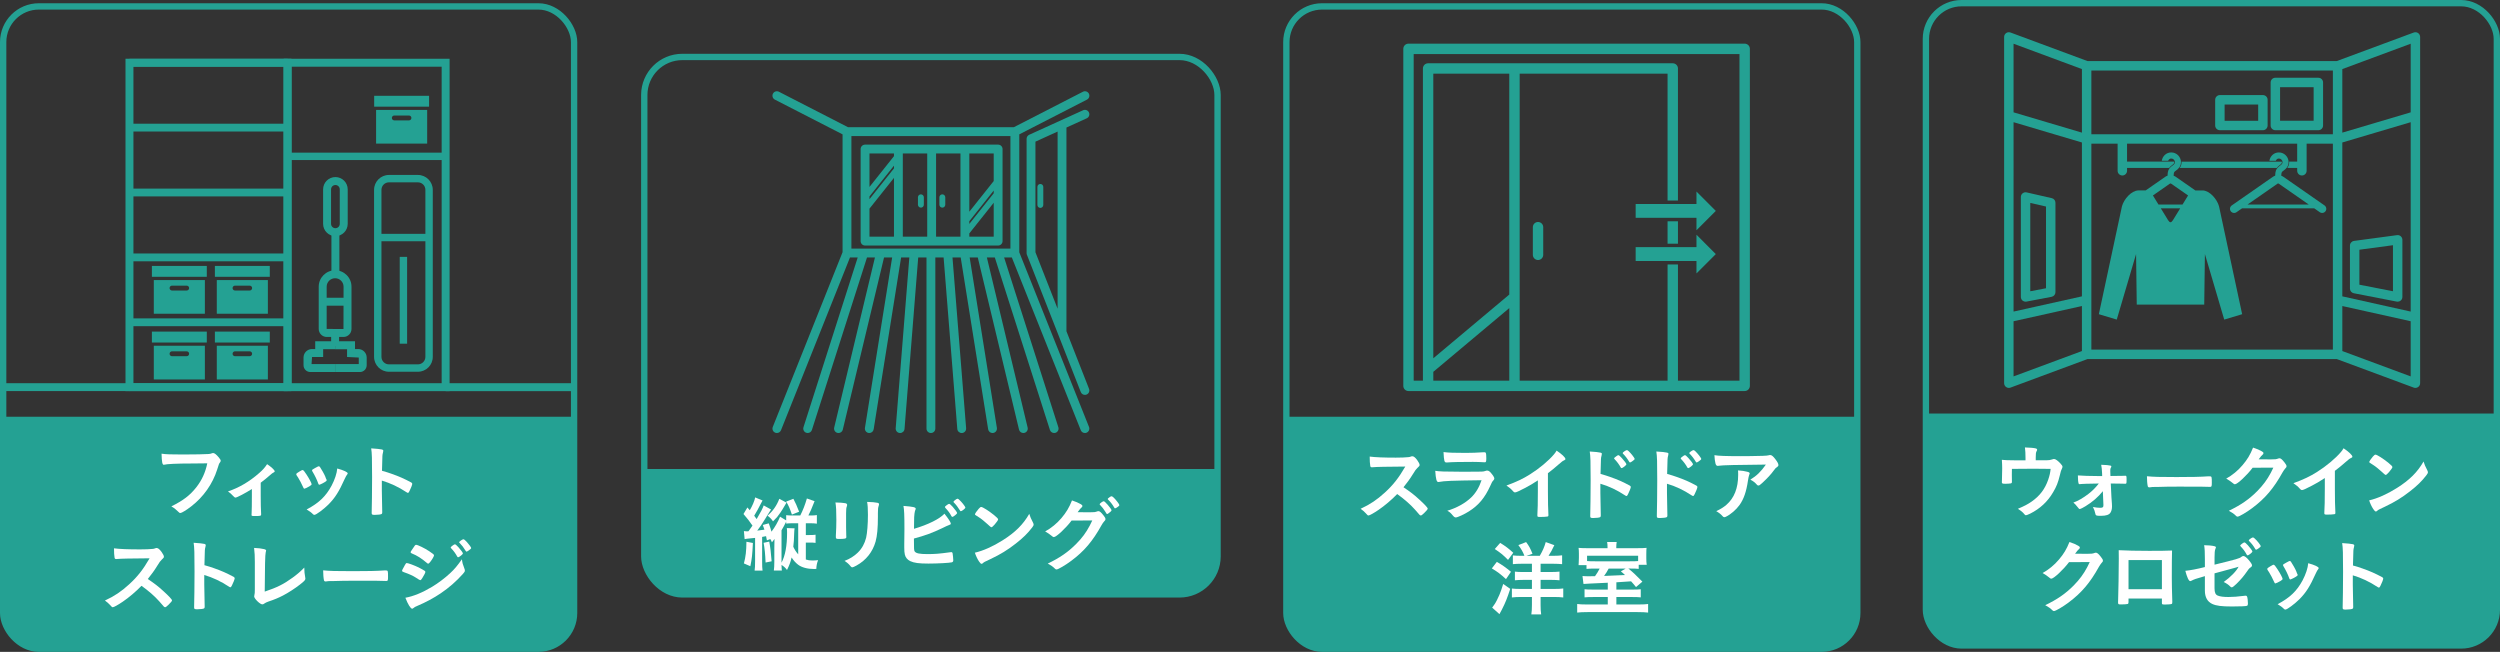 <?xml version="1.0" encoding="UTF-8"?>
<svg id="_レイヤー_2" data-name="レイヤー 2" xmlns="http://www.w3.org/2000/svg" viewBox="0 0 591.718 154.29">
  <rect x="0" y="0" width="591.718" height="154.29" fill="#333333" stroke="none"/>
  <defs>
    <style>
      .cls-1 {
        fill: none;
        stroke: #24a193;
        stroke-miterlimit: 10;
        stroke-width: 1.5px;
      }

      .cls-2 {
        fill: #fff;
      }

      .cls-3 {
        fill: #24a193;
      }
    </style>
  </defs>
  <g id="design">
    <g>
      <g>
        <path class="cls-3" d="m.75,98.643h135.132v46.451c0,4.661-3.784,8.446-8.446,8.446H9.196c-4.661,0-8.446-3.784-8.446-8.446v-46.451h0Z"/>
        <g>
          <path class="cls-2" d="m45.363,109.703c-3.466,0-5.906.116-6.526.291-.019.019-.039.019-.058.019-.368,0-.484-.639-.542-2.633.949.154,2.188.193,5.054.193,2.595,0,5.635-.058,6.119-.116.349-.039.465-.058.813-.193.097-.039.136-.039.213-.039.329,0,.735.31,1.355,1.046.368.465.446.581.446.794,0,.136-.058.252-.194.426-.194.232-.213.29-.639,1.646-1.084,3.408-3.233,6.468-6.138,8.714-1.162.891-2.265,1.568-2.556,1.568-.213,0-.252-.02-.697-.465-.523-.522-.929-.813-1.452-1.104,2.846-1.413,4.396-2.614,5.886-4.492,1.336-1.704,2.169-3.524,2.614-5.693q-1.51.02-3.698.039Z"/>
          <path class="cls-2" d="m59.617,115.744c-1.53.969-3.543,2.033-3.892,2.033q-.193,0-.562-.406c-.329-.368-.716-.717-1.2-1.064,2.556-.833,5.092-2.324,7.377-4.338.929-.813,1.355-1.316,1.878-2.11,1.026.678,1.801,1.413,1.801,1.704,0,.116-.058.174-.232.251-.271.116-.445.271-1.026.775-.407.367-1.181,1.007-2.053,1.665v3.098c0,1.685.039,3.408.097,4.222v.213c0,.31-.193.349-1.414.349-.774,0-.852-.02-.852-.232v-.136c0-.058,0-.193.019-.388.039-.483.058-2.188.058-4.027v-1.607Z"/>
          <path class="cls-2" d="m71.761,115.338c-.31-.717-.949-1.937-1.201-2.304-.387-.562-.445-.659-.445-.775,0-.154.213-.348.736-.639.601-.349.678-.387.794-.368.174.02.426.311.891,1.046.639.968,1.22,2.072,1.22,2.305,0,.135-.136.271-.523.503-.445.271-1.065.562-1.181.562s-.194-.077-.291-.329Zm10.534-3.292c0,.078-.039.155-.116.252-.193.252-.31.445-.562.987-1.394,3.099-2.304,4.531-3.853,6.1-1.143,1.143-2.943,2.479-3.35,2.479-.116,0-.213-.038-.329-.154-.349-.368-.891-.775-1.51-1.123,2.924-1.55,4.55-3.118,5.906-5.635.755-1.434,1.259-2.943,1.336-4.066,1.607.445,2.479.871,2.479,1.161Zm-4.977,1.704c0,.116-.891.658-1.433.871-.116.039-.194.059-.194.078-.058.02-.097.038-.116.038-.097,0-.193-.097-.251-.29-.271-.813-.813-1.937-1.414-2.924q-.039-.059-.058-.193c0-.136.155-.252.736-.562.716-.388.755-.407.871-.407.097,0,.136.039.271.175.271.367,1.104,1.839,1.258,2.266.116.329.194.562.252.639.058.058.077.116.077.136l-.019.116.019.058Z"/>
          <path class="cls-2" d="m90.372,115.939c0,1.181.058,4.337.097,5.247v.097c0,.175-.039.311-.135.368-.136.116-.91.213-1.626.213-.62,0-.736-.058-.736-.445v-.077c.039-.504.097-6.08.097-8.385,0-4.453-.039-5.712-.213-6.835,1.394.097,2.014.155,2.575.271.194.058.291.154.291.31q0,.097-.078.426c-.077.232-.116.504-.135.813,0,.038-.039,1.2-.097,3.485q1.375.387,2.169.678c1.937.678,3.04,1.181,4.763,2.091.155.116.232.213.232.329,0,.194-.349,1.123-.658,1.704-.155.329-.252.426-.368.426-.077,0-.174-.038-.31-.135-1.897-1.259-3.892-2.188-5.867-2.77v2.188Z"/>
          <path class="cls-2" d="m38.719,139.949c1.239,1.123,1.995,1.937,1.995,2.149,0,.174-.252.484-.852,1.064-.445.427-.639.562-.774.562-.078,0-.174-.038-.291-.135q-.213-.252-1.104-1.259c-1.065-1.2-2.517-2.479-4.202-3.679-1.278,1.336-3.001,2.788-4.396,3.736-1.104.756-2.149,1.336-2.382,1.336-.193,0-.213-.019-.678-.542-.271-.31-.716-.697-1.2-1.045,2.227-1.026,3.873-2.131,5.712-3.815,1.995-1.819,3.311-3.504,4.86-6.177q-6.545.039-7.61.155c-.232.02-.271.02-.31.02-.213,0-.33-.097-.368-.311-.097-.619-.136-1.2-.136-2.227,1.317.175,3.37.252,6.177.252,1.143,0,2.343-.039,2.982-.116.251-.02.291-.039.697-.174.077-.039.116-.039.232-.039.33,0,.678.271,1.143.891.368.522.581.93.581,1.143,0,.232-.058.31-.562.774-.31.31-.445.465-1.046,1.452-.581.969-1.472,2.188-2.208,3.079,1.511,1.007,2.537,1.781,3.737,2.904Z"/>
          <path class="cls-2" d="m48.346,138.284c0,1.181.058,4.337.097,5.247v.097c0,.175-.039.311-.135.368-.136.116-.91.213-1.626.213-.62,0-.736-.058-.736-.445v-.077c.039-.504.097-6.08.097-8.385,0-4.453-.039-5.712-.213-6.835,1.394.097,2.014.155,2.575.271.194.058.291.154.291.31q0,.097-.078.426c-.077.232-.116.504-.135.813,0,.038-.039,1.2-.097,3.485q1.375.387,2.169.678c1.937.678,3.04,1.181,4.763,2.091.155.116.232.213.232.329,0,.194-.349,1.123-.658,1.704-.155.329-.252.426-.368.426-.078,0-.174-.038-.31-.135-1.897-1.259-3.892-2.188-5.867-2.77v2.188Z"/>
          <path class="cls-2" d="m60.315,132.959c0-1.336-.039-2.13-.174-3.272.949.039,1.801.136,2.42.291.31.097.426.174.426.348,0,.078-.02.175-.097.407q-.193.562-.232,9.294c2.885-.968,4.493-1.762,6.584-3.291,1.104-.794,1.897-1.491,2.788-2.401v.174c0,.678.058,1.355.213,2.149.02.175.039.252.039.31,0,.33-.271.601-1.317,1.414-1.084.852-2.75,1.937-3.989,2.575-1.046.542-2.053.968-3.466,1.433-.426.155-.716.291-.949.465-.174.136-.31.193-.484.193-.523,0-1.917-1.354-1.917-1.878,0-.097.019-.193.058-.368.077-.271.097-.542.097-1.316v-6.525Z"/>
          <path class="cls-2" d="m83.477,135.186c3.543,0,5.577-.038,7.532-.174h.252c.581,0,.581.02.581,1.568,0,.794-.058.93-.387.93h-.078c-1.278-.059-1.995-.059-7.59-.059-2.053,0-3.079.02-4.86.077h-.562c-.62,0-.716.02-1.084.078-.097,0-.174.02-.213.02-.213,0-.349-.098-.387-.271-.116-.484-.194-1.472-.194-2.362,1.568.155,2.943.193,6.99.193Z"/>
          <path class="cls-2" d="m99.958,136.813c-.271.426-.348.503-.503.503q-.135,0-.968-.562c-.678-.445-1.53-.852-2.924-1.336-.31-.116-.406-.193-.406-.329,0-.097.155-.426.464-.948.078-.155.155-.271.194-.368.213-.388.31-.504.465-.504.329,0,1.781.542,2.827,1.046.581.29,1.316.717,1.471.833.058.077.097.135.097.232,0,.193-.271.716-.717,1.433Zm9.972-2.208c.078.194.097.311.097.427,0,.251-.097.406-.465.812-1.607,1.782-3.253,3.234-5.228,4.57-1.685,1.143-3.621,2.169-5.5,2.963-.562.232-.736.329-.949.522-.174.136-.232.174-.329.174-.368,0-1.026-1.064-1.607-2.595,1.878-.329,4.085-1.239,6.332-2.595,1.394-.832,3.06-2.091,4.26-3.214,1.065-.987,1.665-1.724,2.788-3.292.116.91.194,1.162.6,2.227Zm-8.113-1.587c-.251.31-.348.387-.484.387-.078,0-.174-.039-.291-.155-1.201-1.045-2.343-1.781-3.582-2.265-.194-.078-.271-.155-.271-.271,0-.077.019-.136.116-.29.93-1.414.968-1.472,1.182-1.472.387,0,1.994.774,3.098,1.51.929.62,1.142.794,1.142.987,0,.214-.445.988-.91,1.569Zm6.41-1.278c-.445-.794-.833-1.336-1.433-1.956-.097-.097-.116-.136-.116-.174,0-.116.116-.252.445-.484.31-.213.426-.29.542-.29.155,0,.348.154.833.678.6.678,1.065,1.297,1.065,1.472,0,.213-.872.91-1.143.91-.077,0-.116-.039-.193-.155Zm2.71-1.452c-.251.174-.426.271-.522.271-.058,0-.097-.019-.194-.174-.523-.853-.871-1.298-1.452-1.897-.078-.059-.097-.116-.097-.136,0-.175.774-.717,1.007-.717.155,0,.426.213.813.64.562.619,1.026,1.277,1.026,1.433,0,.136-.155.271-.581.581Z"/>
        </g>
        <rect class="cls-1" x=".75" y="1.518" width="135.132" height="152.022" rx="8.446" ry="8.446"/>
        <g>
          <g>
            <path class="cls-3" d="m35.95,78.488v2.58h12.996v-2.58h-12.996Zm.453,3.343v7.977h12.09v-7.977h-12.09Zm4.309,1.322h3.472c.32,0,.579.259.579.579s-.259.579-.579.579h-3.471c-.32,0-.579-.259-.579-.578,0-.32.259-.579.578-.579Z"/>
            <path class="cls-3" d="m50.86,78.488v2.58h12.996v-2.58h-12.996Zm.453,3.343v7.977h12.09v-7.977h-12.09Zm4.309,1.322h3.472c.32,0,.579.259.579.579s-.259.579-.579.579h-3.471c-.32,0-.579-.259-.579-.578,0-.32.259-.579.578-.579Z"/>
            <path class="cls-3" d="m35.95,62.941v2.58h12.996v-2.58h-12.996Zm.453,3.343v7.977h12.09v-7.977h-12.09Zm4.309,1.322h3.472c.32,0,.579.259.579.579s-.259.579-.579.579h-3.471c-.32,0-.579-.259-.579-.578,0-.32.259-.579.578-.579Z"/>
            <path class="cls-3" d="m50.86,62.941v2.58h12.996v-2.58h-12.996Zm.453,3.343v7.977h12.09v-7.977h-12.09Zm4.309,1.322h3.472c.32,0,.579.259.579.579s-.259.579-.579.579h-3.471c-.32,0-.579-.259-.579-.578,0-.32.259-.579.578-.579Z"/>
            <path class="cls-3" d="m88.562,22.674v2.58h12.996v-2.58h-12.996Zm.453,3.343v7.977h12.09v-7.977h-12.09Zm4.309,1.322h3.472c.32,0,.579.259.579.579s-.259.579-.579.579h-3.471c-.32,0-.579-.259-.579-.578,0-.32.259-.579.578-.579Z"/>
            <g>
              <path class="cls-3" d="m79.387,55.893c-1.606,0-2.911-1.306-2.911-2.911v-8.162c0-1.605,1.305-2.911,2.911-2.911s2.911,1.306,2.911,2.911v8.162c0,1.605-1.305,2.911-2.911,2.911Zm0-12.104c-.568,0-1.031.463-1.031,1.031v8.162c0,.568.463,1.031,1.031,1.031s1.031-.463,1.031-1.031v-8.162c0-.568-.463-1.031-1.031-1.031Z"/>
              <rect class="cls-3" x="78.446" y="54.953" width="1.88" height="10.34"/>
              <path class="cls-3" d="m81.296,79.755h-3.959c-1.048,0-1.9-.853-1.9-1.901v-10.002c0-2.139,1.741-3.879,3.88-3.879s3.878,1.741,3.878,3.879v10.002c0,1.048-.852,1.901-1.9,1.901Zm-1.978-13.902c-1.102,0-2,.897-2,1.999v10.002l3.978.021.02-10.023c0-1.102-.896-1.999-1.998-1.999Z"/>
              <rect class="cls-3" x="78.378" y="78.814" width="1.88" height="3.077"/>
              <rect class="cls-3" x="76.378" y="70.473" width="5.878" height="1.88"/>
              <path class="cls-3" d="m79.318,88.054h-5.871c-.886,0-1.606-.721-1.606-1.607v-1.82c0-1.112.903-2.015,2.015-2.015h.752v-1.833h4.71v1.88h-2.83v1.833h-2.632l-.115,1.682h5.577v1.88Z"/>
              <path class="cls-3" d="m85.187,88.054h-5.868v-1.88h5.594v-1.547l-2.767-.135v-1.833h-2.828v-1.88h4.708v1.833h.752c1.112,0,2.015.903,2.015,2.015v1.82c0,.886-.72,1.607-1.606,1.607Z"/>
            </g>
            <path class="cls-3" d="m68.969,92.579H29.704V13.908h39.265v78.671Zm-37.385-1.88h35.505V15.788H31.584v74.91Z"/>
            <path class="cls-3" d="m106.413,92.579h-39.265V13.908h39.265v78.671Zm-37.385-1.88h35.505V15.788h-35.505v74.91Z"/>
            <path class="cls-3" d="m98.911,87.989h-6.853c-1.941,0-3.521-1.58-3.521-3.522v-39.538c0-1.941,1.579-3.522,3.521-3.522h6.853c1.941,0,3.521,1.58,3.521,3.522v39.538c0,1.941-1.579,3.522-3.521,3.522Zm-6.853-44.831c-.977,0-1.773.794-1.773,1.771v39.538c0,.977.796,1.771,1.773,1.771h6.853c.977,0,1.773-.794,1.773-1.771v-39.538c0-.977-.796-1.771-1.773-1.771h-6.853Z"/>
            <rect class="cls-3" x="89.412" y="55.348" width="12.146" height="1.751"/>
            <rect class="cls-3" x="94.61" y="60.799" width="1.748" height="20.549"/>
            <rect class="cls-3" x="68.088" y="36.129" width="37.385" height="1.751"/>
            <rect class="cls-3" x="30.644" y="90.714" width="37.444" height="1.848"/>
            <rect class="cls-3" x="30.644" y="75.356" width="37.444" height="1.848"/>
            <rect class="cls-3" x="30.644" y="59.997" width="37.444" height="1.848"/>
            <rect class="cls-3" x="30.644" y="44.639" width="37.444" height="1.848"/>
            <rect class="cls-3" x="30.644" y="29.281" width="37.444" height="1.848"/>
            <rect class="cls-3" x="30.644" y="13.923" width="37.444" height="1.848"/>
          </g>
          <rect class="cls-3" x="105.473" y="90.698" width="30.409" height="1.88"/>
          <rect class="cls-3" x=".75" y="90.698" width="30.063" height="1.864"/>
        </g>
      </g>
      <g>
        <path class="cls-3" d="m304.465,98.643h135.132v46.451c0,4.661-3.784,8.446-8.446,8.446h-118.24c-4.661,0-8.446-3.784-8.446-8.446v-46.451h0Z"/>
        <rect class="cls-1" x="304.465" y="1.518" width="135.132" height="152.022" rx="8.446" ry="8.446"/>
        <g>
          <path class="cls-2" d="m335.927,118.232c1.239,1.123,1.995,1.937,1.995,2.149,0,.174-.252.484-.852,1.064-.445.427-.639.562-.774.562-.078,0-.174-.038-.291-.135q-.213-.252-1.104-1.259c-1.065-1.2-2.517-2.479-4.202-3.679-1.278,1.336-3.001,2.788-4.396,3.736-1.104.756-2.149,1.336-2.382,1.336-.193,0-.213-.019-.678-.542-.271-.31-.716-.697-1.2-1.045,2.227-1.026,3.873-2.131,5.712-3.815,1.995-1.819,3.311-3.504,4.86-6.177q-6.545.039-7.61.155c-.232.02-.271.02-.31.02-.213,0-.33-.097-.368-.311-.097-.619-.136-1.2-.136-2.227,1.317.175,3.37.252,6.177.252,1.143,0,2.343-.039,2.982-.116.251-.02.291-.039.697-.174.078-.039.116-.039.232-.039.33,0,.678.271,1.143.891.368.522.581.93.581,1.143,0,.232-.058.31-.562.774-.31.31-.445.465-1.046,1.452-.581.969-1.472,2.188-2.207,3.079,1.51,1.007,2.536,1.781,3.737,2.904Z"/>
          <path class="cls-2" d="m340.596,114.068c-.039,0-.135.02-.155.02-.426,0-.6-.658-.736-2.653.949.155,2.285.213,5.886.213,3.873,0,4.918,0,5.287-.038.29-.02.348-.039.736-.155.135-.058.251-.077.368-.077.291,0,.523.136.833.465.523.6.872,1.143.872,1.375,0,.213-.097.367-.329.619-.155.136-.252.31-.62,1.143-1.297,2.847-2.75,4.589-5.035,6.041-1.045.678-2.73,1.452-3.118,1.452-.271,0-.426-.116-.755-.503-.503-.601-.736-.813-1.278-1.085,2.208-.658,4.221-1.762,5.654-3.137,1.084-1.045,1.897-2.4,2.459-4.085-7.338.097-8.694.154-10.069.406Zm6.332-6.874q2.014,0,4.24-.155h.232c.252,0,.349.194.368.774,0,.232,0,.446.019.64v.077c0,.697-.077.891-.329.891-.077,0-.232-.02-.407-.02-.368-.038-1.82-.077-2.42-.077-2.904,0-4.976.039-6.119.136h-.155c-.503,0-.581-.291-.697-2.459,1.259.154,2.479.193,5.267.193Z"/>
          <path class="cls-2" d="m366.373,116.257c0,2.439.039,4.24.116,5.557v.136c0,.213-.058.29-.251.31-.252.059-1.065.097-1.704.097-.6,0-.658-.038-.658-.367v-.097c.077-.988.116-3.195.116-5.635v-2.557c-1.317.853-1.956,1.239-3.079,1.82-1.394.736-2.072,1.026-2.323,1.026-.155,0-.271-.059-.407-.213-.562-.639-.872-.891-1.626-1.414,2.479-.91,3.892-1.588,5.615-2.672,2.13-1.336,4.357-3.195,5.615-4.686.271-.311.388-.484.639-.91,1.22.813,2.091,1.626,2.091,1.994,0,.116-.078.213-.31.31-.348.155-.484.252-1.394,1.046-.852.755-1.685,1.433-2.439,1.994v4.261Z"/>
          <path class="cls-2" d="m378.787,116.663c0,1.2.058,4.356.097,5.267v.097c0,.175-.039.311-.136.368-.136.116-.91.213-1.626.213-.62,0-.736-.058-.736-.445v-.077c.039-.504.097-6.1.097-8.385,0-4.453-.039-5.731-.213-6.835,1.394.077,2.014.155,2.575.271.194.039.291.136.291.291q0,.116-.077.445c-.078.232-.116.484-.136.813,0,.038-.039,1.2-.097,3.485q1.375.387,2.168.678c1.937.678,3.04,1.161,4.764,2.091.155.097.232.193.232.329,0,.194-.348,1.123-.658,1.704-.155.329-.251.426-.368.426-.078,0-.174-.038-.31-.135-1.897-1.259-3.892-2.208-5.867-2.77v2.169Zm4.822-6.022c-.387-.696-.872-1.355-1.452-1.955-.097-.116-.116-.116-.116-.175,0-.116.097-.232.464-.483.271-.214.426-.291.523-.291.174,0,.349.155.833.678.639.697,1.084,1.298,1.084,1.472,0,.213-.872.91-1.143.91-.077,0-.135-.039-.193-.155Zm2.711-1.452c-.252.175-.426.271-.523.271-.058,0-.097-.039-.194-.175-.464-.774-.91-1.355-1.452-1.897-.058-.058-.097-.116-.097-.154,0-.155.774-.697,1.007-.697.097,0,.213.058.407.232.6.562,1.433,1.626,1.433,1.858,0,.116-.135.252-.581.562Z"/>
          <path class="cls-2" d="m394.551,116.663c0,1.2.058,4.356.097,5.267v.097c0,.175-.039.311-.136.368-.136.116-.91.213-1.626.213-.62,0-.736-.058-.736-.445v-.077c.039-.504.097-6.1.097-8.385,0-4.453-.039-5.731-.213-6.835,1.394.077,2.014.155,2.575.271.194.039.291.136.291.291q0,.116-.077.445c-.078.232-.116.484-.136.813,0,.038-.039,1.2-.097,3.485q1.375.387,2.168.678c1.937.678,3.04,1.161,4.764,2.091.155.097.232.193.232.329,0,.194-.348,1.123-.658,1.704-.155.329-.251.426-.368.426-.078,0-.174-.038-.31-.135-1.897-1.259-3.892-2.208-5.867-2.77v2.169Zm4.822-6.022c-.387-.696-.872-1.355-1.452-1.955-.097-.116-.116-.116-.116-.175,0-.116.097-.232.464-.483.271-.214.426-.291.523-.291.174,0,.349.155.833.678.639.697,1.084,1.298,1.084,1.472,0,.213-.871.91-1.143.91-.077,0-.135-.039-.193-.155Zm2.711-1.452c-.252.175-.426.271-.523.271-.058,0-.097-.039-.194-.175-.464-.774-.91-1.355-1.452-1.897-.058-.058-.097-.116-.097-.154,0-.155.774-.697,1.007-.697.097,0,.213.058.407.232.6.562,1.433,1.626,1.433,1.858,0,.116-.135.252-.581.562Z"/>
          <path class="cls-2" d="m412.02,107.969c1.607,0,2.827-.02,5.208-.077.852-.039,1.143-.059,1.414-.136.194-.059.252-.059.329-.059.368,0,.717.291,1.278,1.046.484.64.678,1.026.678,1.317,0,.213-.097.348-.31.483-.31.194-.368.252-.755.774-.697.969-1.549,1.879-2.789,3.021-.503.464-.678.58-.871.58-.136,0-.232-.038-.33-.154-.464-.542-.891-.871-1.587-1.239,1.491-.91,2.498-1.879,3.679-3.563q-9.972.078-11.114.271c-.155.039-.213.039-.252.039-.291,0-.465-.175-.562-.562-.136-.523-.213-1.143-.252-1.976.968.175,2.614.232,6.235.232Zm1.568,3.698c.387.097.542.213.542.407q0,.077-.116.329c-.097.251-.193.678-.29,1.336-.388,2.634-.988,4.376-1.995,5.789-.813,1.124-2.091,2.228-3.214,2.77-.136.077-.291.116-.368.116-.174,0-.29-.059-.426-.232-.387-.465-.852-.813-1.51-1.2,1.104-.523,1.723-.91,2.401-1.491,1.859-1.607,2.789-3.97,2.789-7.087,0-.445,0-.717-.039-1.065.93.059,1.588.155,2.227.329Z"/>
          <path class="cls-2" d="m354.279,132.986c1.317.756,1.937,1.201,3.35,2.344l-1.181,1.742c-1.355-1.239-1.917-1.665-3.35-2.536l1.181-1.55Zm3.176,6.391c-.755,2.284-1.123,3.233-1.975,4.898-.02.039-.213.407-.581,1.085l-1.723-1.55q.232-.271.581-.812c.271-.368.813-1.453,1.123-2.188.31-.736.522-1.336.91-2.595l1.665,1.162Zm-2.382-10.883c1.297.794,1.995,1.336,3.098,2.343l-1.239,1.685c-1.278-1.277-1.665-1.587-3.137-2.575l1.278-1.452Zm5.093,4.938c-.91,0-1.51.039-2.091.098v-2.072c.523.058,1.162.097,1.859.097h.872c-.31-.852-.775-1.685-1.433-2.536l1.839-.717c.717.968,1.007,1.511,1.511,2.769l-1.433.484h3.156c.716-1.239,1.104-2.149,1.414-3.253l2.033.735c-.542,1.162-.852,1.704-1.375,2.518h1.123c.833,0,1.51-.039,2.091-.116v2.092c-.523-.059-1.278-.098-2.13-.098h-2.963v1.956h2.44c.833,0,1.51-.039,2.033-.097v2.053c-.562-.059-1.22-.097-2.033-.097h-2.44v2.148h3.118c.988,0,1.782-.038,2.246-.115v2.13c-.581-.078-1.336-.116-2.227-.116h-3.137v1.897c0,.968.039,1.549.136,2.227h-2.324c.097-.639.136-1.336.136-2.227v-1.897h-2.595c-.794,0-1.491.038-2.149.116v-2.111c.542.059,1.201.097,2.149.097h2.595v-2.148h-1.975c-.91,0-1.491.038-2.053.097v-2.053c.542.077,1.123.097,2.053.097h1.975v-1.956h-2.42Z"/>
          <path class="cls-2" d="m380.539,137.925q-1.143.058-4.105.193c-.91.038-1.472.077-1.646.097l-.232-1.878c.503.038.794.058,1.375.058.329,0,.755,0,1.588-.02.426-.581.794-1.2,1.104-1.801h-.891c-1.239,0-1.685.02-2.227.078v-.891h-1.878q.019-.291.039-.64c.02-.213.039-.658.039-1.104v-.968c0-.562-.019-.892-.077-1.375.62.058,1.239.077,2.304.077h4.55v-.252c0-.445-.02-.852-.097-1.22h2.266c-.058.349-.097.736-.097,1.2v.271h4.802c1.162,0,1.82-.02,2.362-.077-.039.406-.058.678-.058,1.452v1.026c0,.6.02,1.064.097,1.529h-1.897v.969c-.562-.059-.91-.078-2.014-.078h-.426c1.22,1.007,1.53,1.298,3.312,3.099l-1.511,1.277c-.6-.716-.793-.968-1.162-1.355-.871.059-2.033.136-3.485.232v1.724h3.873c.93,0,1.317-.02,1.898-.077v1.917c-.601-.059-1.026-.078-1.937-.078h-3.834v1.763h5.208c1.143,0,1.743-.039,2.305-.116v2.033c-.639-.078-1.395-.116-2.556-.116h-11.734c-1.123,0-1.859.038-2.498.116v-2.033c.581.077,1.181.116,2.323.116h4.918v-1.763h-3.524c-.949,0-1.375.02-1.975.078v-1.917c.562.058.891.077,1.994.077h3.505v-1.626Zm7.184-6.391h-12.083v1.259c.523.039.872.059,1.878.059h8.268c1.045,0,1.51-.02,1.937-.059v-1.259Zm-6.971,3.04c-.368.697-.62,1.104-1.084,1.743q3.466-.116,4.938-.213c-.349-.349-.484-.465-.968-.872l1.143-.658h-4.028Z"/>
        </g>
        <g>
          <path class="cls-3" d="m412.942,10.331h-79.57c-.679,0-1.229.551-1.229,1.229v79.768c0,.679.551,1.229,1.229,1.229h79.57c.679,0,1.229-.551,1.229-1.229V11.56c0-.679-.551-1.229-1.229-1.229Zm-55.713,59.384l-17.984,15.084V17.436h17.984v52.279Zm-17.984,18.291l17.984-15.084v17.177h-17.984v-2.093Zm72.468,2.093h-14.563v-27.503h-2.458v27.503h-35.005V17.436h35.005v30.025h2.458v-31.254c0-.679-.551-1.229-1.229-1.229h-57.905c-.679,0-1.229.551-1.229,1.229v73.892h-2.186V12.789h77.112v77.31Z"/>
          <path class="cls-3" d="m364.033,52.541c-.679,0-1.229.551-1.229,1.229v6.545c0,.679.551,1.229,1.229,1.229s1.229-.551,1.229-1.229v-6.545c0-.679-.551-1.229-1.229-1.229Z"/>
          <polygon class="cls-3" points="387.139 48.281 387.139 51.558 401.532 51.558 401.532 54.496 406.11 49.918 401.532 45.338 401.532 48.281 387.139 48.281"/>
          <rect class="cls-3" x="394.692" y="52.377" width="2.458" height="5.303"/>
          <polygon class="cls-3" points="401.532 58.5 387.139 58.5 387.139 61.777 401.532 61.777 401.532 64.716 406.11 60.138 401.532 55.559 401.532 58.5"/>
        </g>
      </g>
      <g>
        <path class="cls-3" d="m455.837,97.875h135.132v46.451c0,4.661-3.784,8.446-8.446,8.446h-118.24c-4.661,0-8.446-3.784-8.446-8.446v-46.451h0Z"/>
        <g>
          <path class="cls-2" d="m479.411,108.363c0-1.065-.039-1.627-.136-2.46,1.355.039,2.149.116,2.633.252.155.039.252.155.252.291,0,.097-.039.193-.116.329-.174.29-.213.639-.213,1.549v.62h2.479c.6,0,.987-.059,1.375-.194.232-.077.349-.116.484-.116.348,0,.91.407,1.549,1.104.329.368.445.543.445.736,0,.136-.039.271-.155.503-.174.33-.232.484-.465,1.491-.426,1.763-.794,2.691-1.588,4.027-1.278,2.208-3.117,3.912-5.402,5.055-.562.271-.91.406-1.045.406s-.213-.058-.368-.252c-.329-.426-.794-.813-1.53-1.277,1.549-.659,2.363-1.085,3.272-1.724,1.937-1.355,3.137-2.963,3.912-5.189.329-.987.484-1.665.562-2.537-1.762-.038-2.479-.038-4.028-.038-1.646,0-2.73,0-5.131.038q-.02,1.201-.02,1.395c0,.484,0,.891.02,1.627v.097c0,.174-.058.252-.213.31-.193.039-.813.097-1.297.097-.736,0-.871-.058-.871-.368,0-.097,0-.251.019-.483.02-.232.058-2.305.058-2.77,0-.619-.019-1.181-.077-2.052.542.077,1.626.116,2.866.116h2.73v-.581Z"/>
          <path class="cls-2" d="m497.712,116.264c-1.084,1.355-2.44,2.536-4.086,3.543-.562.349-1.22.678-1.336.678-.174,0-.252-.058-.581-.503-.465-.581-.62-.736-.968-1.026,1.104-.388,2.324-1.104,3.563-2.053.968-.755,1.607-1.395,2.459-2.459q-3.795.058-4.202.116-.174.02-.291.038h-.077c-.116,0-.194-.058-.213-.154-.116-.407-.155-.853-.174-1.917.775.077,3.021.154,5.035.154h.716l-.019-.619c-.039-.91-.097-1.452-.213-2.053,1.162.039,1.801.097,2.188.193.155.039.213.097.213.213,0,.098-.02.136-.116.291-.116.174-.136.31-.136.735,0,.213,0,.484.02.697l.02.523c2.517-.02,2.885-.039,3.098-.039.193-.02.31-.02.426-.02.271,0,.291.097.291.949,0,.91-.02.948-.31.948h-.097c-.02,0-.581-.02-.639-.02-.562,0-1.065,0-1.453-.019q-.929-.02-1.239-.02l.155,3.233c.019.232.019.29.116,1.588.02.271.02.406.02.619,0,.62-.135,1.104-.387,1.491-.329.484-1.007.717-2.208.717-.968,0-1.143-.039-1.278-.252-.02-.058-.116-.388-.291-1.046-.02-.097-.097-.271-.349-.794.697.136,1.181.194,1.685.194.62,0,.794-.116.794-.601v-.097l-.135-3.233Z"/>
          <path class="cls-2" d="m515.142,112.913c3.543,0,5.577-.038,7.532-.174h.252c.581,0,.581.02.581,1.568,0,.794-.058.93-.387.93h-.078c-1.278-.059-1.995-.059-7.59-.059-2.053,0-3.079.02-4.86.077h-.562c-.62,0-.716.02-1.084.078-.097,0-.174.02-.213.02-.213,0-.349-.098-.387-.271-.116-.484-.194-1.472-.194-2.362,1.568.155,2.943.193,6.99.193Z"/>
          <path class="cls-2" d="m533.172,110.706c-1.336,1.781-3.621,3.911-4.183,3.911-.174,0-.251-.038-.639-.368-.291-.251-.794-.6-1.433-.968,1.375-.755,2.789-1.897,3.854-3.176,1.142-1.336,1.82-2.459,2.498-4.163.949.31,1.452.523,2.091.891.271.155.368.252.368.426,0,.155-.058.252-.232.388-.194.136-.387.388-.891,1.065l2.885.019c1.046,0,1.239-.019,1.82-.232.078-.019.136-.038.213-.038.31,0,.639.29,1.201,1.007.368.484.465.658.465.871s-.058.31-.329.581c-.155.174-.407.542-.601.871-2.091,3.776-4.105,6.158-7.184,8.462-1.336,1.007-3.098,2.033-3.466,2.033-.155,0-.291-.077-.464-.271-.33-.349-.852-.717-1.607-1.124,2.827-1.354,4.802-2.71,6.738-4.666,1.375-1.395,2.343-2.711,3.195-4.318.174-.329.291-.581.6-1.22l-4.899.02Z"/>
          <path class="cls-2" d="m552.636,115.702c0,2.439.039,4.24.116,5.557v.136c0,.213-.058.29-.251.31-.252.059-1.065.097-1.704.097-.6,0-.658-.038-.658-.367v-.097c.077-.988.116-3.195.116-5.635v-2.557c-1.317.853-1.956,1.239-3.079,1.82-1.394.736-2.072,1.026-2.323,1.026-.155,0-.271-.059-.407-.213-.562-.639-.872-.891-1.626-1.414,2.479-.91,3.892-1.588,5.615-2.672,2.13-1.336,4.357-3.195,5.615-4.686.271-.311.388-.484.639-.91,1.22.813,2.091,1.626,2.091,1.994,0,.116-.078.213-.31.31-.348.155-.484.252-1.394,1.046-.852.755-1.685,1.433-2.439,1.994v4.261Z"/>
          <path class="cls-2" d="m574.519,111.325c.097.194.135.329.135.445,0,.194-.077.33-.329.678-1.065,1.395-2.208,2.518-3.931,3.854-1.937,1.511-3.582,2.518-5.906,3.621-1.491.697-1.568.736-1.801.949-.155.154-.232.193-.349.193-.174,0-.329-.155-.62-.581-.387-.581-.755-1.375-.968-2.053,1.956-.445,4.299-1.49,6.564-2.924,2.982-1.878,4.86-3.737,6.312-6.273.213.717.387,1.104.891,2.091Zm-12.896-3.253c.329-.367.464-.465.639-.465.368.02,1.82.949,3.021,1.917.736.601.968.853.968,1.046,0,.136-.349.658-.813,1.182-.426.483-.639.658-.794.658q-.135,0-.929-.756c-.503-.483-1.511-1.297-2.014-1.606q-.678-.445-.813-.523c-.078-.058-.116-.116-.116-.174,0-.175.368-.717.852-1.278Z"/>
          <path class="cls-2" d="m489.713,133.052c-1.336,1.781-3.621,3.911-4.183,3.911-.174,0-.251-.038-.639-.368-.291-.251-.794-.6-1.433-.968,1.375-.755,2.789-1.897,3.854-3.176,1.142-1.336,1.82-2.459,2.498-4.163.949.31,1.452.523,2.091.891.271.155.368.252.368.426,0,.155-.058.252-.232.388-.194.136-.387.388-.891,1.065l2.885.019c1.046,0,1.239-.019,1.82-.232.078-.019.136-.038.213-.038.31,0,.639.29,1.201,1.007.368.484.465.658.465.871s-.058.31-.329.581c-.155.174-.407.542-.601.871-2.091,3.776-4.105,6.158-7.184,8.462-1.336,1.007-3.098,2.033-3.466,2.033-.155,0-.291-.077-.464-.271-.33-.349-.852-.717-1.607-1.124,2.827-1.354,4.802-2.71,6.738-4.666,1.375-1.395,2.343-2.711,3.195-4.318.174-.329.291-.581.6-1.22l-4.899.02Z"/>
          <path class="cls-2" d="m503.794,142.54c0,.213-.058.349-.174.406-.155.059-.852.116-1.588.116-.658,0-.716-.039-.716-.504,0-.097,0-.31.019-.619.058-1.026.155-7.262.155-9.721,0-.503,0-1.433-.02-1.994,1.685.097,4.337.155,7.223.155,2.362,0,4.221-.02,5.402-.078-.039.794-.058,3.834-.058,6.352,0,1.472.039,3.272.116,5.635v.271c0,.232-.039.349-.155.388-.116.077-.891.136-1.529.136-.736,0-.775-.02-.775-.426v-.988h-7.9v.872Zm7.9-9.973h-7.9v6.894h7.9v-6.894Z"/>
          <path class="cls-2" d="m524.148,133.652c5.421-1.337,5.925-1.472,6.37-1.859.174-.136.31-.193.465-.193.291,0,.755.349,1.239.93.523.6.794,1.045.794,1.239,0,.271-.039.329-.503.658-.213.174-.271.232-1.201,1.549-.581.813-1.878,2.207-2.614,2.788-.232.193-.349.252-.484.252-.116,0-.193-.039-.329-.175-.426-.445-.813-.716-1.568-1.084,1.646-1.181,3.021-2.595,3.524-3.621l-.775.232c-.077.02-1.704.465-4.918,1.336v3.524c0,1.026.232,1.529.774,1.743.562.232,1.375.329,2.537.329.968,0,2.382-.097,3.466-.252.407-.039.503-.059.562-.059.407,0,.503.311.562,1.801v.155c0,.213-.077.388-.232.445-.232.097-1.626.155-3.562.155-2.42,0-3.679-.155-4.647-.601-1.142-.522-1.743-1.607-1.743-3.137v-3.447c-2.285.659-2.537.756-3.175,1.085-.136.058-.213.097-.291.097-.349,0-.755-.891-1.162-2.439,1.278-.136,2.73-.407,4.628-.891v-1.82c0-1.627-.039-2.537-.174-3.351.91,0,1.956.098,2.498.252.174.039.291.136.291.271q0,.097-.155.445c-.116.252-.174.91-.174,1.917v1.724Zm7.629-2.362c-.445-.813-.774-1.259-1.433-1.956-.097-.116-.116-.136-.116-.175,0-.116.116-.232.445-.483.291-.213.445-.291.542-.291.155,0,.368.175.833.678.601.678,1.065,1.298,1.065,1.472,0,.213-.871.91-1.142.91-.078,0-.116-.039-.194-.154Zm2.73-1.453c-.252.175-.426.271-.523.271-.058,0-.097-.02-.194-.174-.522-.872-.833-1.259-1.452-1.879-.058-.077-.097-.116-.097-.154,0-.155.774-.697.987-.697.116,0,.213.058.407.232.6.522,1.452,1.606,1.452,1.839,0,.116-.155.271-.581.562Z"/>
          <path class="cls-2" d="m538.267,137.757c-.31-.717-.949-1.937-1.201-2.304-.387-.562-.445-.659-.445-.775,0-.154.213-.348.736-.639.601-.349.678-.387.794-.368.174.02.426.311.891,1.046.639.968,1.22,2.072,1.22,2.305,0,.135-.136.271-.523.503-.445.271-1.065.562-1.181.562s-.194-.077-.291-.329Zm10.534-3.292c0,.078-.039.155-.116.252-.193.252-.31.445-.562.987-1.394,3.099-2.304,4.531-3.853,6.1-1.143,1.143-2.943,2.479-3.35,2.479-.116,0-.213-.038-.329-.154-.349-.368-.891-.775-1.51-1.123,2.924-1.55,4.55-3.118,5.906-5.635.755-1.434,1.259-2.943,1.336-4.066,1.607.445,2.479.871,2.479,1.161Zm-4.977,1.704c0,.116-.891.658-1.433.871-.116.039-.194.059-.194.078-.058.02-.097.038-.116.038-.097,0-.193-.097-.251-.29-.271-.813-.813-1.937-1.414-2.924q-.039-.059-.058-.193c0-.136.155-.252.736-.562.716-.388.755-.407.871-.407.097,0,.136.039.271.175.271.367,1.104,1.839,1.258,2.266.116.329.194.562.252.639.058.058.077.116.077.136l-.019.116.019.058Z"/>
          <path class="cls-2" d="m556.877,138.358c0,1.181.058,4.337.097,5.247v.097c0,.175-.039.311-.135.368-.136.116-.91.213-1.626.213-.62,0-.736-.058-.736-.445v-.077c.039-.504.097-6.08.097-8.385,0-4.453-.039-5.712-.213-6.835,1.394.097,2.014.155,2.575.271.194.058.291.154.291.31q0,.097-.078.426c-.077.232-.116.504-.135.813,0,.038-.039,1.2-.097,3.485q1.375.387,2.169.678c1.937.678,3.04,1.181,4.763,2.091.155.116.232.213.232.329,0,.194-.349,1.123-.658,1.704-.155.329-.252.426-.368.426-.077,0-.174-.038-.31-.135-1.897-1.259-3.892-2.188-5.867-2.77v2.188Z"/>
        </g>
        <rect class="cls-1" x="455.837" y=".75" width="135.132" height="152.022" rx="8.446" ry="8.446"/>
        <g>
          <path class="cls-3" d="m572.336,7.826c-.301-.212-.682-.256-1.027-.131l-18.228,6.759h-58.997l-18.227-6.759c-.343-.125-.724-.081-1.027.131-.3.209-.479.55-.479.917v81.953c0,.367.179.707.479.917.191.134.413.201.639.201.131,0,.262-.023.388-.07l18.227-6.759h58.997l18.228,6.759c.127.047.258.07.388.07.225,0,.448-.067.639-.201.3-.209.479-.55.479-.917V8.743c0-.367-.179-.707-.479-.917Zm-17.938,25.897l16.182-4.802v44.822l-16.182-3.599v-36.421Zm16.182-7.132l-16.182,4.802v-15.045l16.182-6v16.243Zm-18.417,5.181h-57.163v-15.084h57.163v15.084Zm-75.578-2.851l16.18,4.802v36.421l-16.18,3.599V28.922Zm16.18-12.573v15.045l-16.18-4.802V10.349l16.18,6Zm-16.18,59.685l16.18-3.599v10.655l-16.18,6v-13.056Zm18.415-42.027h6.212v6.413c0,.617.5,1.117,1.117,1.117s1.117-.5,1.117-1.117v-.672h9.964c.2-.258.425-.476.667-.646.538-.381.538-.547.538-.722,0-.048-.042-.077-.051-.122h-11.118v-4.251h40.269v4.251h-1.916c.002.043.025.079.025.122,0,.58-.186,1.015-.449,1.368h2.34v.672c0,.617.5,1.117,1.117,1.117s1.117-.5,1.117-1.117v-6.413h6.212v48.742h-57.163v-48.742Zm59.397,49.083v-10.655l16.182,3.599v13.056l-16.182-6Z"/>
          <path class="cls-3" d="m538.546,30.818h10.179c.617,0,1.117-.5,1.117-1.117v-10.181c0-.617-.5-1.117-1.117-1.117h-10.179c-.617,0-1.117.5-1.117,1.117v10.181c0,.617.5,1.117,1.117,1.117Zm1.117-10.181h7.945v7.946h-7.945v-7.946Z"/>
          <path class="cls-3" d="m568.235,55.923c-.243-.215-.562-.314-.885-.268l-10.179,1.365c-.554.076-.969.55-.969,1.109v10.181c0,.535.38.995.903,1.097l10.179,1.979c.071.015.143.02.214.02.258,0,.509-.09.711-.256.256-.212.406-.527.406-.861v-13.524c0-.323-.14-.628-.381-.841Zm-1.853,13.009l-7.945-1.545v-8.281l7.945-1.065v10.891Z"/>
          <path class="cls-3" d="m485.632,46.903l-5.956-1.365c-.335-.079-.679.003-.947.215-.265.212-.42.532-.42.873v23.661c0,.332.148.649.404.861.202.166.455.256.713.256.07,0,.14-.006.209-.02l5.956-1.135c.527-.099.908-.562.908-1.097v-21.162c0-.521-.359-.972-.867-1.088Zm-1.368,21.325l-3.721.71v-20.909l3.721.853v19.346Z"/>
          <path class="cls-3" d="m525.421,30.818h10.179c.617,0,1.117-.5,1.117-1.117v-6.081c0-.617-.5-1.117-1.117-1.117h-10.179c-.617,0-1.117.5-1.117,1.117v6.081c0,.617.5,1.117,1.117,1.117Zm1.117-6.081h7.945v3.847h-7.945v-3.847Z"/>
          <path class="cls-3" d="m540.439,41.842c-.15-.105-.317-.186-.493-.247.021-.843.13-.921.522-1.197.598-.421,1.209-.991,1.209-2.018,0-1.269-1.033-2.302-2.302-2.302-1.155,0-2.074.87-2.237,1.981h1.507c.135-.301.379-.542.73-.542.476,0,.863.387.863.863,0,.246-.043.45-.6.843-.377.266-.753.588-.953,1.136-.123.337-.165.71-.178,1.222-.191.061-.373.148-.535.26l-9.744,6.781c-.443.309-.553.919-.244,1.362.308.444.918.553,1.362.244l1.327-.924h17.066l1.327.924c.17.119.365.175.558.175.309,0,.614-.146.804-.42.309-.443.199-1.053-.244-1.362l-9.744-6.781Zm-8.473,6.564l7.121-4.957c.052-.027.185-.027.237,0l7.121,4.957h-14.48Z"/>
          <path class="cls-3" d="m515.901,39.748h22.985c.2-.258.425-.476.667-.646.538-.381.538-.547.538-.722,0-.048-.042-.077-.051-.122h-23.715c.002.043.025.079.025.122,0,.58-.186,1.015-.449,1.368Z"/>
          <path class="cls-3" d="m521.372,45.073h-1.765l-4.643-3.231c-.15-.105-.317-.186-.493-.247.021-.843.13-.921.522-1.197.598-.421,1.209-.991,1.209-2.018,0-1.269-1.033-2.302-2.302-2.302-1.155,0-2.074.87-2.237,1.981h1.507c.135-.301.379-.542.73-.542.476,0,.863.387.863.863,0,.246-.043.45-.6.843-.377.266-.753.588-.953,1.136-.123.337-.165.71-.178,1.222-.191.061-.373.148-.535.26l-4.643,3.231h-1.765c-1.643.073-3.353,2.019-3.843,3.737l-5.475,25.556,4.24,1.277,4.573-15.509.159,11.962h15.973l.159-11.962,4.573,15.509,4.24-1.277-5.475-25.556c-.489-1.717-2.2-3.664-3.843-3.737Zm-7.76-1.624c.052-.027.185-.027.237,0l4.043,2.814-1.314,2.143h-5.696l-1.314-2.143,4.043-2.814Zm.119,9.156c-.178,0-.356-.161-.57-.484l-1.727-2.817h4.593l-1.727,2.817c-.215.322-.392.484-.57.484Z"/>
        </g>
      </g>
      <g>
        <g>
          <path class="cls-3" d="m246.236,49.209c.386,0,.698-.312.698-.698v-4.269c0-.386-.312-.698-.698-.698s-.698.312-.698.698v4.269c0,.386.312.698.698.698Z"/>
          <path class="cls-3" d="m236.245,58.116c.578,0,1.047-.469,1.047-1.047v-21.791c0-.578-.469-1.047-1.047-1.047h-31.499c-.578,0-1.047.469-1.047,1.047v21.791c0,.578.469,1.047,1.047,1.047h31.499Zm-30.451-11.626l5.797-7.283v.648l-5.797,7.283v-.648Zm7.891-10.165h5.775v19.696h-5.775v-19.696Zm7.87,0h5.775v19.696h-5.775v-19.696Zm13.643,9.421l-5.773,7.255v-.648l5.773-7.255v.648Zm-5.773,10.275v-.775l5.773-7.255v8.03h-5.773Zm5.773-13.168l-5.773,7.255v-13.783h5.773v6.528Zm-23.607-6.528v.637l-5.797,7.283v-7.92h5.797Zm-5.797,13.058l5.797-7.283v13.921h-5.797v-6.638Z"/>
          <path class="cls-3" d="m223.039,46c-.386,0-.698.312-.698.698v1.751c0,.386.312.698.698.698s.698-.312.698-.698v-1.751c0-.386-.312-.698-.698-.698Z"/>
          <path class="cls-3" d="m217.964,46c-.386,0-.698.312-.698.698v1.751c0,.386.312.698.698.698s.698-.312.698-.698v-1.751c0-.386-.312-.698-.698-.698Z"/>
          <path class="cls-3" d="m241.25,59.692v-27.891l16.023-8.224c.514-.263.717-.895.453-1.41-.265-.513-.893-.719-1.41-.453l-16.366,8.4h-39.227l-16.366-8.4c-.517-.266-1.146-.06-1.41.453-.265.516-.061,1.147.453,1.41l16.023,8.224v27.891l-16.517,41.361c-.215.537.046,1.147.584,1.361.128.052.259.075.389.075.416,0,.809-.25.972-.659l16.329-40.891h1.829l-12.837,40.183c-.176.551.128,1.142.679,1.318.106.033.214.049.319.049.443,0,.855-.284.998-.728l13.041-40.821h1.879l-9.644,40.258c-.135.563.213,1.128.775,1.263.082.019.164.029.245.029.473,0,.902-.323,1.017-.803l9.761-40.746h1.921l-6.443,40.337c-.091.571.297,1.107.869,1.199.056.01.112.014.166.014.506,0,.951-.367,1.032-.882l6.496-40.667h1.945l-3.228,40.419c-.045.577.385,1.082.962,1.128.029.001.056.003.085.003.54,0,.998-.416,1.043-.964l3.241-40.585h1.959v40.502c0,.578.469,1.047,1.047,1.047s1.047-.469,1.047-1.047v-40.502h1.958l3.241,40.585c.045.548.503.964,1.043.964.029,0,.056-.001.085-.003.577-.046,1.007-.551.962-1.128l-3.228-40.419h1.945l6.496,40.667c.082.516.526.882,1.032.882.055,0,.11-.004.166-.014.571-.091.96-.627.869-1.199l-6.443-40.337h1.921l9.763,40.746c.116.48.544.803,1.017.803.082,0,.164-.01.245-.029.562-.135.91-.7.775-1.263l-9.646-40.258h1.879l13.041,40.821c.143.445.555.728.998.728.105,0,.213-.016.319-.049.551-.176.855-.767.679-1.318l-12.837-40.183h1.827l16.322,40.891c.164.409.556.659.972.659.13,0,.261-.023.389-.075.537-.214.799-.824.584-1.361l-16.51-41.361Zm-39.733-27.483h37.638v26.637h-37.638v-26.637Z"/>
          <path class="cls-3" d="m257.221,28c.526-.24.76-.861.52-1.387-.24-.526-.862-.757-1.387-.52l-12.758,5.806c-.374.17-.614.543-.614.953v27.053c0,.131.025.261.072.383l12.758,32.511c.162.412.558.664.975.664.127,0,.256-.023.383-.072.537-.211.803-.82.592-1.358l-5.348-13.627V30.187l4.806-2.187Zm-6.901,45.067l-5.243-13.36v-26.181l5.243-2.386v41.927Z"/>
        </g>
        <path class="cls-3" d="m152.491,111.006h135.689v20.676c0,4.969-4.034,9.003-9.003,9.003h-117.683c-4.969,0-9.003-4.034-9.003-9.003v-20.676h0Z"/>
        <g>
          <path class="cls-2" d="m181.511,127.893c-.097-.503-.116-.619-.194-.987-.368.077-.503.097-.93.174v5.713c0,1.22.02,1.665.097,2.266h-1.878c.078-.581.116-1.123.116-2.266v-5.48c-.368.039-.484.039-.755.078-1.142.116-1.239.116-1.723.213l-.174-1.897c.271.038.426.058.697.058.097,0,.193,0,.387-.02q.445-.619.949-1.336c-.658-.968-1.22-1.704-2.13-2.749l.929-1.55.562.658c.601-1.007,1.143-2.265,1.278-3.04l1.743.736c-.116.174-.194.31-.368.678-.503,1.007-1.104,2.11-1.607,2.924.31.406.329.465.581.794.891-1.491,1.472-2.614,1.666-3.233l1.743.968c-.116.136-.174.232-.31.465q-.251.426-.522.833c-.174.29-.368.6-.542.891-.968,1.549-1.104,1.762-1.897,2.808.774-.097.949-.116,1.704-.232-.136-.426-.194-.581-.387-1.104l1.414-.388c.387,1.065.484,1.395.639,1.975.872-1.142,1.51-2.284,2.033-3.543l1.452.871v-1.239c.445.059.813.078,1.395.078h1.936c.639-1.259,1.123-2.498,1.568-4.028l1.82.64c-.697,1.781-1.084,2.652-1.472,3.389h.426c.736,0,1.084-.02,1.587-.098v2.033c-.484-.077-.929-.097-1.568-.097h-1.045v2.788h.852c.716,0,1.065-.019,1.452-.077v1.937c-.387-.059-.697-.077-1.394-.077h-.91v4.008c.562.174.891.232,1.568.232.426,0,.716-.02,1.336-.077-.271.678-.387,1.258-.426,2.071-.232.02-.426.02-.542.02-1.549,0-2.924-.368-3.776-1.026-.562-.426-1.084-1.007-1.53-1.704-.213.988-.484,1.743-1.084,2.963-.387-.522-.716-.813-1.297-1.2.02.697.02.91.078,1.336h-1.898c.078-.542.116-1.182.116-2.13v-3.215c0-.678,0-.929.039-2.149-.232.349-.407.581-.62.813-.097-.31-.136-.387-.368-.774l-.813.31Zm-3.312.62c-.135,2.808-.232,3.718-.6,5.499l-1.53-.658c.426-1.549.581-2.943.6-5.132l1.53.291Zm3.873-.329c.251,1.336.387,2.459.562,4.666l-1.433.291c-.078-1.937-.213-3.312-.465-4.667l1.336-.29Zm4.085-9.218q-.232.33-.949,1.588c-.291.504-.601.93-1.259,1.801q-.251.311-.987,1.046c-.329-.522-.717-.91-1.297-1.355,1.258-1.064,2.188-2.401,2.788-3.988l1.704.909Zm-.078,4.493q-.097.154-.542,1.064c-.136.252-.291.523-.562.987v7.668c.871-1.626,1.317-3.988,1.317-7.125,0-.465-.02-.736-.058-1.065l1.839.059c-.058.348-.078.562-.097,1.084-.039,1.549-.097,2.382-.213,3.272.31.678.62,1.181,1.162,1.801v-7.358h-1.336c-.678,0-.968.02-1.511.077v-.464Zm1.355-1.666c-.522-1.529-.774-2.11-1.355-3.078l1.704-.658c.484.909.852,1.723,1.355,3.059l-1.704.678Z"/>
          <path class="cls-2" d="m200.258,124.756c0,.445.019,1.336.039,1.878,0,.194.02.388.02.465,0,.388-.271.465-1.782.465-.581,0-.697-.077-.697-.406v-.388c.077-1.51.116-2.343.116-3.718,0-2.246-.058-3.117-.213-4.124.988.02,1.898.077,2.343.174.271.059.426.194.426.427,0,.097-.02.154-.058.271-.155.388-.193.755-.193,1.685v3.272Zm7.532-2.518c0,2.77-.174,4.57-.542,5.926-.697,2.459-2.246,4.434-4.531,5.692-.484.271-.852.427-.988.427s-.232-.059-.368-.214c-.445-.562-.794-.871-1.472-1.316,1.239-.465,2.285-1.123,3.137-1.956.988-.968,1.626-2.13,1.975-3.523.252-1.104.426-3.195.426-5.422,0-1.568-.058-2.343-.194-3.06,1.162.02,1.859.097,2.459.213.251.059.368.155.368.349,0,.097-.02.175-.078.349-.155.426-.193.813-.193,1.724v.812Z"/>
          <path class="cls-2" d="m216.487,130.507c.31.465,1.162.639,3.021.639,1.82,0,2.75-.077,5.46-.445.058-.02.116-.02.174-.02.193,0,.291.098.329.311.058.31.155,1.277.155,1.606,0,.291-.097.427-.368.504-.601.136-3.311.29-5.519.29-2.246,0-3.389-.154-4.299-.58-.678-.329-1.123-.872-1.278-1.55-.097-.465-.136-.891-.136-1.665v-.755c.039-2.033.039-2.285.039-3.621,0-3.35-.058-4.569-.232-5.479,2.381.193,2.904.31,2.904.678,0,.097-.02.135-.116.348-.058.136-.116.388-.174.775-.077.58-.097,1.026-.097,2.052-.02.756-.02,1.278-.02,1.568,3.35-.987,6.08-2.343,7.203-3.582.949,1.182,1.511,2.072,1.511,2.343,0,.175-.078.232-.465.368-.271.097-.774.31-1.53.697-2.382,1.143-4.086,1.762-6.738,2.479,0,2.421.019,2.788.174,3.04Zm8.714-8.326c-.407-.774-.813-1.298-1.433-1.956q-.116-.135-.116-.193c0-.116.097-.232.445-.484.291-.213.445-.29.542-.29.155,0,.368.174.833.678.62.717,1.065,1.316,1.065,1.491,0,.193-.871.91-1.123.91-.097,0-.136-.039-.213-.155Zm2.208-1.182c-.078,0-.116-.038-.194-.174-.523-.833-.852-1.278-1.452-1.897-.078-.077-.097-.097-.097-.155,0-.154.755-.735.949-.735.174,0,.406.193.833.658.562.601,1.045,1.278,1.045,1.452,0,.193-.833.852-1.084.852Z"/>
          <path class="cls-2" d="m244.509,123.71c.097.194.135.329.135.445,0,.194-.077.33-.329.678-1.065,1.395-2.208,2.518-3.931,3.854-1.937,1.511-3.582,2.518-5.906,3.621-1.491.697-1.568.736-1.801.949-.155.154-.232.193-.349.193-.174,0-.329-.155-.62-.581-.387-.581-.755-1.375-.968-2.053,1.956-.445,4.299-1.49,6.564-2.924,2.982-1.878,4.86-3.737,6.312-6.273.213.717.387,1.104.891,2.091Zm-12.896-3.253c.329-.367.464-.465.639-.465.368.02,1.82.949,3.021,1.917.736.601.968.853.968,1.046,0,.136-.349.658-.813,1.182-.426.483-.639.658-.794.658q-.135,0-.929-.756c-.503-.483-1.511-1.297-2.014-1.606q-.678-.445-.813-.523c-.078-.058-.116-.116-.116-.174,0-.175.368-.717.852-1.278Z"/>
          <path class="cls-2" d="m253.632,123.207c-1.336,1.781-3.621,3.911-4.183,3.911-.174,0-.252-.039-.639-.368-.291-.251-.794-.6-1.433-.968,1.375-.735,2.788-1.897,3.853-3.156,1.143-1.355,1.82-2.479,2.498-4.183.949.31,1.452.542,2.091.891.271.155.368.271.368.445,0,.136-.058.252-.232.368-.193.155-.387.388-.891,1.084l2.885.02c1.045,0,1.239-.02,1.82-.232.077-.02.135-.038.213-.038.31,0,.639.29,1.201,1.007.368.465.464.658.464.871s-.058.31-.329.581c-.155.154-.407.522-.6.871-2.091,3.776-4.105,6.157-7.184,8.442-1.336,1.007-3.098,2.033-3.466,2.033-.155,0-.291-.077-.465-.271-.329-.348-.852-.716-1.607-1.123,2.827-1.355,4.802-2.711,6.738-4.666,1.375-1.375,2.343-2.691,3.195-4.318.174-.329.291-.581.601-1.22l-4.899.02Zm9.217-2.092c-.426.368-.678.543-.794.543s-.116,0-.465-.581c-.31-.523-.774-1.123-1.22-1.568-.078-.078-.097-.116-.097-.175,0-.154.736-.697.949-.697.155,0,.387.194.968.853.522.601.891,1.123.891,1.259,0,.135-.058.213-.232.367Zm.872-.987c-.465-.794-.91-1.355-1.433-1.858-.078-.078-.097-.116-.097-.155,0-.097.097-.193.426-.426.252-.193.368-.232.503-.232.213.02.717.503,1.375,1.355.271.349.445.639.445.735s-.058.194-.291.368c-.31.232-.6.406-.716.406-.078,0-.136-.038-.213-.193Z"/>
        </g>
        <rect class="cls-1" x="152.491" y="13.481" width="135.689" height="127.204" rx="9.003" ry="9.003"/>
      </g>
    </g>
  </g>
</svg>